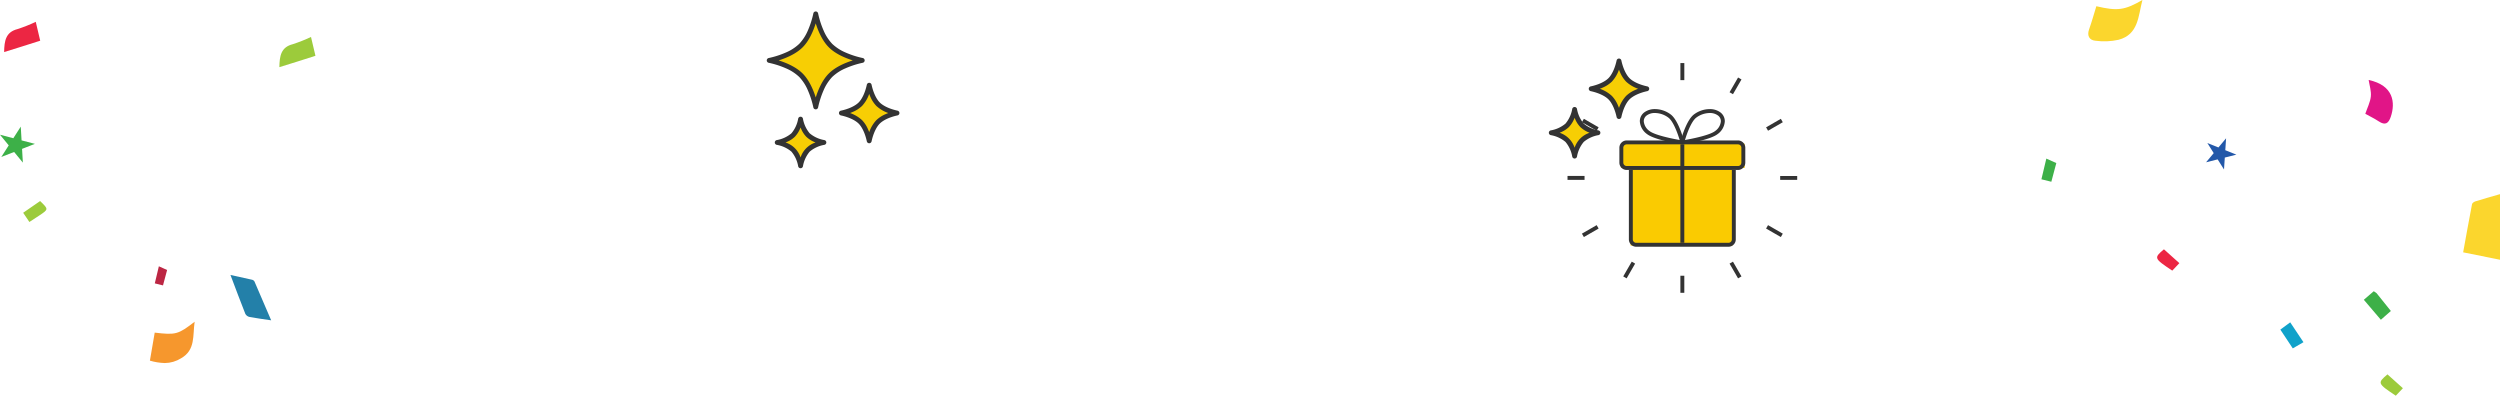 <svg xmlns="http://www.w3.org/2000/svg" xmlns:xlink="http://www.w3.org/1999/xlink" width="1030.294" height="163.074" viewBox="0 0 1030.294 163.074">
  <defs>
    <style>
      .cls-1 {
        fill: none;
      }

      .cls-2 {
        fill: #facb01;
      }

      .cls-3 {
        clip-path: url(#clip-path);
      }

      .cls-4 {
        fill: #333;
      }

      .cls-5 {
        fill: #f7ce04;
      }

      .cls-6 {
        clip-path: url(#clip-path-2);
      }

      .cls-7 {
        fill: url(#linear-gradient);
      }

      .cls-8 {
        clip-path: url(#clip-path-3);
      }

      .cls-9 {
        fill: url(#linear-gradient-2);
      }

      .cls-10 {
        clip-path: url(#clip-path-4);
      }

      .cls-11 {
        fill: url(#linear-gradient-3);
      }

      .cls-12 {
        clip-path: url(#clip-path-5);
      }

      .cls-13 {
        fill: url(#linear-gradient-4);
      }

      .cls-14 {
        clip-path: url(#clip-path-6);
      }

      .cls-15 {
        fill: url(#linear-gradient-5);
      }

      .cls-16 {
        clip-path: url(#clip-path-7);
      }

      .cls-17 {
        fill: url(#linear-gradient-6);
      }

      .cls-18 {
        clip-path: url(#clip-path-8);
      }

      .cls-19 {
        fill: url(#linear-gradient-7);
      }

      .cls-20 {
        clip-path: url(#clip-path-9);
      }

      .cls-21 {
        fill: url(#linear-gradient-8);
      }

      .cls-22 {
        clip-path: url(#clip-path-10);
      }

      .cls-23 {
        fill: url(#linear-gradient-9);
      }

      .cls-24 {
        clip-path: url(#clip-path-11);
      }

      .cls-25 {
        fill: url(#linear-gradient-10);
      }

      .cls-26 {
        clip-path: url(#clip-path-12);
      }

      .cls-27 {
        fill: url(#linear-gradient-11);
      }

      .cls-28 {
        clip-path: url(#clip-path-13);
      }

      .cls-29 {
        fill: url(#linear-gradient-12);
      }

      .cls-30 {
        clip-path: url(#clip-path-14);
      }

      .cls-31 {
        fill: url(#linear-gradient-13);
      }

      .cls-32 {
        clip-path: url(#clip-path-15);
      }

      .cls-33 {
        fill: url(#linear-gradient-14);
      }

      .cls-34 {
        clip-path: url(#clip-path-16);
      }

      .cls-35 {
        fill: url(#linear-gradient-15);
      }

      .cls-36 {
        clip-path: url(#clip-path-17);
      }

      .cls-37 {
        fill: url(#linear-gradient-16);
      }
    </style>
    <clipPath id="clip-path">
      <rect id="長方形_32" data-name="長方形 32" class="cls-1" width="94.656" height="94.656"/>
    </clipPath>
    <clipPath id="clip-path-2">
      <path id="パス_1281" data-name="パス 1281" class="cls-1" d="M637.443,230.115c-.539.168-1.284.677-1.373,1.138-1.262,6.523-2.427,13.066-3.663,19.867l15.185,3.054V227.135c-3.635,1.055-6.907,1.971-10.149,2.98" transform="translate(-632.407 -227.135)"/>
    </clipPath>
    <linearGradient id="linear-gradient" x1="-16.236" y1="3.905" x2="-16.21" y2="3.905" gradientUnits="objectBoundingBox">
      <stop offset="0" stop-color="#f6972d"/>
      <stop offset="0.203" stop-color="#f7ab2d"/>
      <stop offset="0.494" stop-color="#f9c32d"/>
      <stop offset="0.766" stop-color="#fad12d"/>
      <stop offset="1" stop-color="#fbd62d"/>
    </linearGradient>
    <clipPath id="clip-path-3">
      <path id="パス_1282" data-name="パス 1282" class="cls-1" d="M201.7,2.566c-1.026,3.31-1.893,6.468-2.991,9.544-.941,2.637.136,4.424,2.521,4.668a27.309,27.309,0,0,0,9.628-.382c8.247-2.2,8.08-9.723,9.829-16.395C213.31,4.225,210.457,4.62,201.7,2.566" transform="translate(-198.369)"/>
    </clipPath>
    <linearGradient id="linear-gradient-2" x1="-3.348" y1="11.282" x2="-3.331" y2="11.282" xlink:href="#linear-gradient"/>
    <clipPath id="clip-path-4">
      <path id="パス_1284" data-name="パス 1284" class="cls-1" d="M199.033,426.541l2.926-3.088-6.36-5.7c-4.219,3.575-4.154,3.724,3.433,8.787" transform="translate(-192.79 -417.754)"/>
    </clipPath>
    <linearGradient id="linear-gradient-3" x1="-6.972" y1="3.558" x2="-6.935" y2="3.558" gradientUnits="objectBoundingBox">
      <stop offset="0" stop-color="#bc2643"/>
      <stop offset="0.045" stop-color="#c42643"/>
      <stop offset="0.172" stop-color="#d62643"/>
      <stop offset="0.325" stop-color="#e22643"/>
      <stop offset="0.529" stop-color="#e92643"/>
      <stop offset="1" stop-color="#ec2643"/>
    </linearGradient>
    <clipPath id="clip-path-5">
      <path id="パス_1285" data-name="パス 1285" class="cls-1" d="M520.491,99.823c-.243,2.386-1.445,4.676-2.281,7.163,1.947,1.087,3.837,2,5.571,3.143,2.667,1.76,4,.832,4.932-1.931,1.93-5.711,1.233-12.926-9.127-15.145.336,2.223,1.131,4.548.9,6.77" transform="translate(-518.21 -93.053)"/>
    </clipPath>
    <linearGradient id="linear-gradient-4" x1="-16.248" y1="8.38" x2="-16.217" y2="8.38" gradientUnits="objectBoundingBox">
      <stop offset="0" stop-color="#a40b82"/>
      <stop offset="0.007" stop-color="#a60b82"/>
      <stop offset="0.095" stop-color="#bb0e83"/>
      <stop offset="0.198" stop-color="#cc1185"/>
      <stop offset="0.326" stop-color="#d81386"/>
      <stop offset="0.505" stop-color="#df1486"/>
      <stop offset="1" stop-color="#e11587"/>
    </linearGradient>
    <clipPath id="clip-path-6">
      <path id="パス_1286" data-name="パス 1286" class="cls-1" d="M516.463,341.244l7.018,8.234,4.119-3.621c-2.131-2.664-3.986-4.992-5.858-7.307a7.962,7.962,0,0,0-1.2-.827l-4.08,3.521" transform="translate(-516.463 -337.723)"/>
    </clipPath>
    <linearGradient id="linear-gradient-5" x1="-18.078" y1="5.314" x2="-18.043" y2="5.314" gradientUnits="objectBoundingBox">
      <stop offset="0" stop-color="#9ccb3b"/>
      <stop offset="1" stop-color="#3db048"/>
    </linearGradient>
    <clipPath id="clip-path-7">
      <path id="パス_1287" data-name="パス 1287" class="cls-1" d="M551.437,445.887l2.926-3.087L548,437.1c-4.218,3.576-4.154,3.725,3.434,8.788" transform="translate(-545.194 -437.099)"/>
    </clipPath>
    <linearGradient id="linear-gradient-6" x1="-19.96" y1="2.7" x2="-19.923" y2="2.7" gradientUnits="objectBoundingBox">
      <stop offset="0" stop-color="#3db048"/>
      <stop offset="0.02" stop-color="#45b246"/>
      <stop offset="0.09" stop-color="#60ba43"/>
      <stop offset="0.172" stop-color="#76c040"/>
      <stop offset="0.266" stop-color="#87c53d"/>
      <stop offset="0.384" stop-color="#93c83c"/>
      <stop offset="0.548" stop-color="#9aca3b"/>
      <stop offset="1" stop-color="#9ccb3b"/>
    </linearGradient>
    <clipPath id="clip-path-8">
      <path id="パス_1288" data-name="パス 1288" class="cls-1" d="M143,192.216l4.088,1.016,2.049-7.7-4.113-1.845c-.726,3.06-1.34,5.642-2.025,8.528" transform="translate(-142.998 -183.688)"/>
    </clipPath>
    <linearGradient id="linear-gradient-7" x1="-9.083" y1="12.838" x2="-9.019" y2="12.838" xlink:href="#linear-gradient-5"/>
    <clipPath id="clip-path-9">
      <path id="パス_1289" data-name="パス 1289" class="cls-1" d="M419.566,376.575l5.125,7.735,4.4-2.55-5.459-8.185-4.069,3" transform="translate(-419.566 -373.575)"/>
    </clipPath>
    <linearGradient id="linear-gradient-8" x1="-17.166" y1="4.517" x2="-17.126" y2="4.517" gradientUnits="objectBoundingBox">
      <stop offset="0" stop-color="#2380a9"/>
      <stop offset="0.101" stop-color="#1c8bb3"/>
      <stop offset="0.281" stop-color="#1598c0"/>
      <stop offset="0.516" stop-color="#119fc7"/>
      <stop offset="1" stop-color="#10a2ca"/>
    </linearGradient>
    <clipPath id="clip-path-10">
      <path id="パス_1290" data-name="パス 1290" class="cls-1" d="M339.117,164.227l-4.571-1.829,2.623,4.166-3.152,3.782,4.773-1.207,2.623,4.166.327-4.912,4.773-1.207-4.571-1.829.327-4.912Z" transform="translate(-334.017 -160.445)"/>
    </clipPath>
    <linearGradient id="linear-gradient-9" x1="-9.489" y1="9.894" x2="-9.461" y2="9.894" gradientUnits="objectBoundingBox">
      <stop offset="0" stop-color="#1089ca"/>
      <stop offset="1" stop-color="#2358a9"/>
    </linearGradient>
    <clipPath id="clip-path-11">
      <path id="パス_1293" data-name="パス 1293" class="cls-1" d="M193.9,388.458l-1.98,11.548a23.883,23.883,0,0,0,6.132.99h.025a12.783,12.783,0,0,0,6.665-1.949c6.071-3.429,4.773-9.456,5.618-15.077-6.8,5.247-7.792,5.52-16.459,4.487" transform="translate(-191.915 -383.971)"/>
    </clipPath>
    <linearGradient id="linear-gradient-10" x1="-3.27" y1="1" x2="-3.253" y2="1" gradientUnits="objectBoundingBox">
      <stop offset="0" stop-color="#fbd62d"/>
      <stop offset="1" stop-color="#f6972d"/>
    </linearGradient>
    <clipPath id="clip-path-12">
      <path id="パス_1294" data-name="パス 1294" class="cls-1" d="M18.324,0a62.052,62.052,0,0,1-7.5,2.981C5.95,4.216,5.367,7.8,5.291,12.452c2.568-.8,4.9-1.517,7.22-2.249,2.459-.774,4.913-1.562,7.645-2.431Z" transform="translate(-5.291)"/>
    </clipPath>
    <linearGradient id="linear-gradient-11" x1="-0.115" y1="11.293" x2="-0.093" y2="11.293" xlink:href="#linear-gradient-3"/>
    <clipPath id="clip-path-13">
      <path id="パス_1295" data-name="パス 1295" class="cls-1" d="M198.2,320.031l3.376.838,1.692-6.355-3.4-1.523c-.6,2.526-1.106,4.659-1.672,7.04" transform="translate(-198.196 -312.991)"/>
    </clipPath>
    <linearGradient id="linear-gradient-12" x1="-12.589" y1="5.061" x2="-12.525" y2="5.061" gradientUnits="objectBoundingBox">
      <stop offset="0" stop-color="#ec2643"/>
      <stop offset="1" stop-color="#bc2643"/>
    </linearGradient>
    <clipPath id="clip-path-14">
      <path id="パス_1296" data-name="パス 1296" class="cls-1" d="M363.225,22.328c-4.871,1.235-5.455,4.82-5.531,9.471,2.568-.8,4.9-1.518,7.221-2.25,2.459-.774,4.913-1.561,7.644-2.431l-1.832-7.771a61.969,61.969,0,0,1-7.5,2.981" transform="translate(-357.694 -19.347)"/>
    </clipPath>
    <linearGradient id="linear-gradient-13" x1="-7.745" y1="10.793" x2="-7.724" y2="10.793" xlink:href="#linear-gradient-6"/>
    <clipPath id="clip-path-15">
      <path id="パス_1297" data-name="パス 1297" class="cls-1" d="M29.656,234.274l2.565,3.8c1.581-1.035,2.84-1.849,4.087-2.679,3.848-2.561,3.846-2.563.335-5.953l-6.987,4.833" transform="translate(-29.656 -229.441)"/>
    </clipPath>
    <linearGradient id="linear-gradient-14" x1="-0.909" y1="7.735" x2="-0.878" y2="7.735" xlink:href="#linear-gradient-6"/>
    <clipPath id="clip-path-16">
      <path id="パス_1298" data-name="パス 1298" class="cls-1" d="M301.208,340.148a2.587,2.587,0,0,0,1.718,1.244c2.736.518,5.5.87,8.916,1.382-2.406-5.617-4.624-10.826-6.888-16.014a1.554,1.554,0,0,0-.979-.709c-2.807-.655-5.628-1.254-8.912-1.973,2.143,5.657,4.086,10.887,6.145,16.07" transform="translate(-295.063 -324.078)"/>
    </clipPath>
    <linearGradient id="linear-gradient-15" x1="-5.66" y1="1.942" x2="-5.641" y2="1.942" gradientUnits="objectBoundingBox">
      <stop offset="0" stop-color="#10a2ca"/>
      <stop offset="1" stop-color="#2380a9"/>
    </linearGradient>
    <clipPath id="clip-path-17">
      <path id="パス_1299" data-name="パス 1299" class="cls-1" d="M5.492,138.934,0,137.495l3.6,4.392L.532,146.666,5.821,144.6l3.6,4.392-.329-5.668,5.289-2.064-5.492-1.438-.329-5.668Z" transform="translate(0 -134.155)"/>
    </clipPath>
    <linearGradient id="linear-gradient-16" x1="0.027" y1="6.253" x2="0.049" y2="6.253" xlink:href="#linear-gradient-5"/>
  </defs>
  <g id="グループ_80" data-name="グループ 80" transform="translate(-440 -1915)">
    <g id="section" transform="translate(-12 -809.872)">
      <g id="images" transform="translate(1098 2750.872)">
        <g id="グループ_4" data-name="グループ 4">
          <rect id="長方形_33" data-name="長方形 33" class="cls-2" width="51" height="10" transform="translate(22 33.201)"/>
          <rect id="長方形_34" data-name="長方形 34" class="cls-2" width="42" height="35" transform="translate(26 40.201)"/>
        </g>
        <g id="グループ_3" data-name="グループ 3" class="cls-3">
          <path id="パス_8" data-name="パス 8" class="cls-4" d="M128.074,249.44a3.027,3.027,0,0,1-3.023-3.023V217.8h1.618v28.62a1.407,1.407,0,0,0,1.405,1.405h38.01a1.407,1.407,0,0,0,1.405-1.405V217.8h1.618v28.62a3.027,3.027,0,0,1-3.023,3.023Z" transform="translate(-99.762 -173.752)"/>
          <path id="パス_9" data-name="パス 9" class="cls-4" d="M108.7,169.787a3.027,3.027,0,0,1-3.023-3.023v-6.125a3.027,3.027,0,0,1,3.023-3.023h45.848a3.026,3.026,0,0,1,3.023,3.023v6.125a3.026,3.026,0,0,1-3.023,3.023Zm0-10.553a1.407,1.407,0,0,0-1.406,1.4v6.125a1.407,1.407,0,0,0,1.406,1.405h45.848a1.407,1.407,0,0,0,1.406-1.405v-6.125a1.407,1.407,0,0,0-1.406-1.4Z" transform="translate(-84.303 -125.741)"/>
          <path id="パス_10" data-name="パス 10" class="cls-4" d="M230.785,108.289a.809.809,0,0,1-.784-1.007c.817-3.235,2.9-9.248,5.5-11.263a10.914,10.914,0,0,1,6.539-2.261,7.239,7.239,0,0,1,4.418,1.346,4.557,4.557,0,0,1,1.836,3.662,6.982,6.982,0,0,1-3.02,5.324c-2.56,1.98-10.238,3.566-14.372,4.191a.829.829,0,0,1-.121.009m11.287-12.922a9.443,9.443,0,0,0-5.579,1.932c-1.937,1.5-3.58,6.023-4.2,7.9l-.427,1.3,1.346-.253c2.635-.5,8.989-1.824,11.073-3.435a5.481,5.481,0,0,0,2.391-4.044,2.935,2.935,0,0,0-1.208-2.382,5.5,5.5,0,0,0-3.4-1.017" transform="translate(-183.468 -74.796)"/>
          <path id="パス_11" data-name="パス 11" class="cls-4" d="M164.893,108.288a.812.812,0,0,1-.12-.009c-4.134-.625-11.811-2.21-14.372-4.19a6.985,6.985,0,0,1-3.02-5.325,4.558,4.558,0,0,1,1.836-3.661,7.236,7.236,0,0,1,4.418-1.347,10.912,10.912,0,0,1,6.54,2.262c2.607,2.015,4.686,8.028,5.5,11.263a.808.808,0,0,1-.784,1.007M153.606,95.366a5.5,5.5,0,0,0-3.4,1.016A2.937,2.937,0,0,0,149,98.764a5.482,5.482,0,0,0,2.392,4.045c2.143,1.656,9.016,3.047,11.072,3.434l1.346.253-.428-1.3c-.617-1.877-2.262-6.4-4.2-7.9a9.438,9.438,0,0,0-5.579-1.932" transform="translate(-117.576 -74.795)"/>
          <rect id="長方形_19" data-name="長方形 19" class="cls-4" width="1.618" height="40.578" transform="translate(46.509 33.493)"/>
          <rect id="長方形_20" data-name="長方形 20" class="cls-4" width="1.618" height="7.018" transform="translate(46.522)"/>
          <rect id="長方形_21" data-name="長方形 21" class="cls-4" width="1.618" height="7.019" transform="matrix(0.866, -0.5, 0.5, 0.866, 22.966, 6.744)"/>
          <rect id="長方形_22" data-name="長方形 22" class="cls-4" width="1.618" height="7.019" transform="matrix(0.5, -0.866, 0.866, 0.5, 5.937, 24.363)"/>
          <rect id="長方形_23" data-name="長方形 23" class="cls-4" width="7.019" height="1.618" transform="translate(0 46.517)"/>
          <rect id="長方形_24" data-name="長方形 24" class="cls-4" width="7.019" height="1.618" transform="translate(5.935 70.29) rotate(-29.998)"/>
          <rect id="長方形_25" data-name="長方形 25" class="cls-4" width="7.019" height="1.618" transform="matrix(0.5, -0.866, 0.866, 0.5, 22.961, 87.91)"/>
          <rect id="長方形_26" data-name="長方形 26" class="cls-4" width="1.618" height="7.018" transform="translate(46.517 87.638)"/>
          <rect id="長方形_27" data-name="長方形 27" class="cls-4" width="1.618" height="7.019" transform="matrix(0.866, -0.5, 0.5, 0.866, 66.78, 82.643)"/>
          <rect id="長方形_28" data-name="長方形 28" class="cls-4" width="1.618" height="7.019" transform="translate(81.832 68.185) rotate(-59.996)"/>
          <rect id="長方形_29" data-name="長方形 29" class="cls-4" width="7.018" height="1.618" transform="translate(87.638 46.522)"/>
          <rect id="長方形_30" data-name="長方形 30" class="cls-4" width="7.019" height="1.618" transform="translate(81.834 26.475) rotate(-30.002)"/>
          <rect id="長方形_31" data-name="長方形 31" class="cls-4" width="7.019" height="1.618" transform="translate(66.784 12.016) rotate(-59.998)"/>
        </g>
      </g>
    </g>
    <path id="パス_1278" data-name="パス 1278" class="cls-5" d="M65.941,13.073C62.927,10.057,60.863,4.791,59.84,0c-1.026,4.792-3.087,10.059-6.1,13.075s-8.282,5.077-13.072,6.1c4.792,1.024,10.059,3.086,13.073,6.1s5.078,8.282,6.1,13.073c1.024-4.792,3.087-10.059,6.1-13.075s8.282-5.077,13.072-6.1C74.223,18.151,68.957,16.087,65.941,13.073Z" transform="translate(716.335 1920.721)"/>
    <path id="パス_1278_-_アウトライン" data-name="パス 1278 - アウトライン" class="cls-4" d="M59.84-1h0a1,1,0,0,1,.978.791,36,36,0,0,0,2.24,7,18.481,18.481,0,0,0,3.591,5.57,18.48,18.48,0,0,0,5.57,3.591,36.009,36.009,0,0,0,7,2.24,1,1,0,0,1,0,1.956,36.09,36.09,0,0,0-7,2.241,18.471,18.471,0,0,0-5.57,3.591,18.479,18.479,0,0,0-3.59,5.571,36.027,36.027,0,0,0-2.24,7.006,1,1,0,0,1-1.956,0,36.056,36.056,0,0,0-2.241-7.005,18.475,18.475,0,0,0-3.591-5.57,18.457,18.457,0,0,0-5.57-3.591,36.014,36.014,0,0,0-7.006-2.24,1,1,0,0,1,0-1.956,36.082,36.082,0,0,0,7-2.242,18.482,18.482,0,0,0,5.57-3.59A18.467,18.467,0,0,0,56.621,6.8,36.086,36.086,0,0,0,58.862-.209,1,1,0,0,1,59.84-1ZM75.109,19.175c-3.161-1-7.172-2.693-9.875-5.4s-4.4-6.713-5.395-9.873c-1,3.162-2.694,7.175-5.395,9.875s-6.713,4.4-9.874,5.395c3.161,1,7.173,2.693,9.875,5.4s4.4,6.712,5.4,9.873c1-3.161,2.692-7.172,5.394-9.875S71.947,20.172,75.109,19.175Z" transform="translate(716.335 1920.721)"/>
    <path id="パス_1279" data-name="パス 1279" class="cls-5" d="M299.092,248.285c-1.8-1.8-3.034-4.948-3.646-7.81-.613,2.862-1.843,6.01-3.645,7.811s-4.948,3.033-7.81,3.646c2.863.613,6.009,1.844,7.81,3.646s3.034,4.948,3.647,7.81c.612-2.863,1.844-6.01,3.645-7.811s4.948-3.033,7.809-3.647C304.041,251.318,300.894,250.085,299.092,248.285Z" transform="translate(502.765 1709.653)"/>
    <path id="パス_1279_-_アウトライン" data-name="パス 1279 - アウトライン" class="cls-4" d="M295.447,239.475h0a1,1,0,0,1,.978.791c.67,3.134,1.932,5.868,3.375,7.312s4.176,2.7,7.312,3.374a1,1,0,0,1,0,1.956c-3.137.673-5.87,1.935-7.312,3.376s-2.7,4.177-3.374,7.313a1,1,0,0,1-1.956,0c-.672-3.137-1.934-5.871-3.376-7.312s-4.176-2.7-7.312-3.375a1,1,0,0,1,0-1.956c3.135-.671,5.869-1.933,7.313-3.375s2.7-4.174,3.374-7.313A1,1,0,0,1,295.447,239.475Zm7.884,12.455a13.98,13.98,0,0,1-4.946-2.937,12.609,12.609,0,0,1-2.475-3.807c-.163-.366-.318-.746-.465-1.138a13.973,13.973,0,0,1-2.937,4.946,12.619,12.619,0,0,1-3.808,2.474c-.366.163-.746.318-1.138.465a13.977,13.977,0,0,1,4.946,2.938,12.592,12.592,0,0,1,2.476,3.807c.163.365.318.745.464,1.137a13.976,13.976,0,0,1,2.937-4.945,12.6,12.6,0,0,1,3.807-2.475C302.559,252.232,302.939,252.076,303.331,251.93Z" transform="translate(502.765 1709.653)"/>
    <path id="パス_1280" data-name="パス 1280" class="cls-5" d="M77.336,354.7a13.85,13.85,0,0,1-3.06,6.558,13.858,13.858,0,0,1-6.556,3.061,13.849,13.849,0,0,1,6.556,3.061,13.842,13.842,0,0,1,3.062,6.557,13.84,13.84,0,0,1,3.06-6.558,13.853,13.853,0,0,1,6.555-3.062,13.841,13.841,0,0,1-6.556-3.06A13.843,13.843,0,0,1,77.336,354.7Z" transform="translate(692.589 1609.396)"/>
    <path id="パス_1280_-_アウトライン" data-name="パス 1280 - アウトライン" class="cls-4" d="M77.336,353.7h0a1,1,0,0,1,.978.791,12.769,12.769,0,0,0,2.79,6.059,12.771,12.771,0,0,0,6.059,2.789,1,1,0,0,1,0,1.956,12.786,12.786,0,0,0-6.058,2.791,12.776,12.776,0,0,0-2.79,6.06,1,1,0,0,1-1.956,0,12.774,12.774,0,0,0-2.791-6.059,12.79,12.79,0,0,0-6.059-2.79,1,1,0,0,1,0-1.956,12.786,12.786,0,0,0,6.059-2.79,12.785,12.785,0,0,0,2.789-6.06A1,1,0,0,1,77.336,353.7Zm6.176,10.617a11.446,11.446,0,0,1-3.822-2.353,10.73,10.73,0,0,1-2.111-3.244q-.125-.281-.243-.576a11.446,11.446,0,0,1-2.352,3.821,10.744,10.744,0,0,1-3.245,2.11q-.282.126-.577.244a9.7,9.7,0,0,1,6.176,6.174,9.7,9.7,0,0,1,6.175-6.176Z" transform="translate(692.589 1609.396)"/>
    <path id="パス_1279-2" data-name="パス 1279" class="cls-5" d="M299.092,248.285c-1.8-1.8-3.034-4.948-3.646-7.81-.613,2.862-1.843,6.01-3.645,7.811s-4.948,3.033-7.81,3.646c2.863.613,6.009,1.844,7.81,3.646s3.034,4.948,3.647,7.81c.612-2.863,1.844-6.01,3.645-7.811s4.948-3.033,7.809-3.647C304.041,251.318,300.894,250.085,299.092,248.285Z" transform="translate(811.765 1699.653)"/>
    <path id="パス_1279_-_アウトライン-2" data-name="パス 1279 - アウトライン" class="cls-4" d="M295.447,239.475h0a1,1,0,0,1,.978.791c.67,3.134,1.932,5.868,3.375,7.312s4.176,2.7,7.312,3.374a1,1,0,0,1,0,1.956c-3.137.673-5.87,1.935-7.312,3.376s-2.7,4.177-3.374,7.313a1,1,0,0,1-1.956,0c-.672-3.137-1.934-5.871-3.376-7.312s-4.176-2.7-7.312-3.375a1,1,0,0,1,0-1.956c3.135-.671,5.869-1.933,7.313-3.375s2.7-4.174,3.374-7.313A1,1,0,0,1,295.447,239.475Zm7.884,12.455a13.98,13.98,0,0,1-4.946-2.937,12.609,12.609,0,0,1-2.475-3.807c-.163-.366-.318-.746-.465-1.138a13.973,13.973,0,0,1-2.937,4.946,12.619,12.619,0,0,1-3.808,2.474c-.366.163-.746.318-1.138.465a13.977,13.977,0,0,1,4.946,2.938,12.592,12.592,0,0,1,2.476,3.807c.163.365.318.745.464,1.137a13.976,13.976,0,0,1,2.937-4.945,12.6,12.6,0,0,1,3.807-2.475C302.559,252.232,302.939,252.076,303.331,251.93Z" transform="translate(811.765 1699.653)"/>
    <path id="パス_1280-2" data-name="パス 1280" class="cls-5" d="M77.336,354.7a13.85,13.85,0,0,1-3.06,6.558,13.858,13.858,0,0,1-6.556,3.061,13.849,13.849,0,0,1,6.556,3.061,13.842,13.842,0,0,1,3.062,6.557,13.84,13.84,0,0,1,3.06-6.558,13.853,13.853,0,0,1,6.555-3.062,13.841,13.841,0,0,1-6.556-3.06A13.843,13.843,0,0,1,77.336,354.7Z" transform="translate(1011.589 1605.396)"/>
    <path id="パス_1280_-_アウトライン-2" data-name="パス 1280 - アウトライン" class="cls-4" d="M77.336,353.7h0a1,1,0,0,1,.978.791,12.769,12.769,0,0,0,2.79,6.059,12.771,12.771,0,0,0,6.059,2.789,1,1,0,0,1,0,1.956,12.786,12.786,0,0,0-6.058,2.791,12.776,12.776,0,0,0-2.79,6.06,1,1,0,0,1-1.956,0,12.774,12.774,0,0,0-2.791-6.059,12.79,12.79,0,0,0-6.059-2.79,1,1,0,0,1,0-1.956,12.786,12.786,0,0,0,6.059-2.79,12.785,12.785,0,0,0,2.789-6.06A1,1,0,0,1,77.336,353.7Zm6.176,10.617a11.446,11.446,0,0,1-3.822-2.353,10.73,10.73,0,0,1-2.111-3.244q-.125-.281-.243-.576a11.446,11.446,0,0,1-2.352,3.821,10.744,10.744,0,0,1-3.245,2.11q-.282.126-.577.244a9.7,9.7,0,0,1,6.176,6.174,9.7,9.7,0,0,1,6.175-6.176Z" transform="translate(1011.589 1605.396)"/>
    <g id="グループ_21" data-name="グループ 21" transform="translate(1455.108 1995.008)">
      <g id="グループ_20" data-name="グループ 20" class="cls-6">
        <rect id="長方形_45" data-name="長方形 45" class="cls-7" width="15.185" height="27.038" transform="translate(0 0)"/>
      </g>
    </g>
    <g id="グループ_23" data-name="グループ 23" transform="translate(1300.609 1915)">
      <g id="グループ_22" data-name="グループ 22" class="cls-8">
        <rect id="長方形_46" data-name="長方形 46" class="cls-9" width="22.919" height="17.207" transform="translate(-0.603)"/>
      </g>
    </g>
    <g id="グループ_27" data-name="グループ 27" transform="translate(1328.987 2017.745)">
      <g id="グループ_26" data-name="グループ 26" class="cls-10">
        <rect id="長方形_48" data-name="長方形 48" class="cls-11" width="10.578" height="8.787" transform="translate(-1.409 0)"/>
      </g>
    </g>
    <g id="グループ_29" data-name="グループ 29" transform="translate(1414.785 1947.958)">
      <g id="グループ_28" data-name="グループ 28" class="cls-12">
        <rect id="長方形_49" data-name="長方形 49" class="cls-13" width="12.434" height="18.836" transform="translate(0 0)"/>
      </g>
    </g>
    <g id="グループ_31" data-name="グループ 31" transform="translate(1414.179 2035.026)">
      <g id="グループ_30" data-name="グループ 30" class="cls-14">
        <rect id="長方形_50" data-name="長方形 50" class="cls-15" width="11.138" height="11.755" transform="translate(0 0)"/>
      </g>
    </g>
    <g id="グループ_33" data-name="グループ 33" transform="translate(1421.108 2069.286)">
      <g id="グループ_32" data-name="グループ 32" class="cls-16">
        <rect id="長方形_51" data-name="長方形 51" class="cls-17" width="10.578" height="8.788" transform="translate(-1.409)"/>
      </g>
    </g>
    <g id="グループ_35" data-name="グループ 35" transform="translate(1281.303 1980.358)">
      <g id="グループ_34" data-name="グループ 34" class="cls-18">
        <rect id="長方形_52" data-name="長方形 52" class="cls-19" width="6.138" height="9.543" transform="translate(0 0)"/>
      </g>
    </g>
    <g id="グループ_37" data-name="グループ 37" transform="translate(1379.77 2047.839)">
      <g id="グループ_36" data-name="グループ 36" class="cls-20">
        <rect id="長方形_53" data-name="長方形 53" class="cls-21" width="9.528" height="10.735"/>
      </g>
    </g>
    <g id="グループ_39" data-name="グループ 39" transform="translate(1349.158 1971.988)">
      <g id="グループ_38" data-name="グループ 38" class="cls-22">
        <rect id="長方形_54" data-name="長方形 54" class="cls-23" width="13.661" height="13.321" transform="translate(-0.852 12.803) rotate(-86.193)"/>
      </g>
    </g>
    <g id="グループ_46" data-name="グループ 46" transform="translate(501.773 2047.593)">
      <g id="グループ_45" data-name="グループ 45" class="cls-24">
        <rect id="長方形_57" data-name="長方形 57" class="cls-25" width="18.892" height="17.025" transform="translate(0)"/>
      </g>
    </g>
    <g id="グループ_48" data-name="グループ 48" transform="translate(441.703 1924)">
      <g id="グループ_47" data-name="グループ 47" class="cls-26">
        <rect id="長方形_58" data-name="長方形 58" class="cls-27" width="14.865" height="12.452"/>
      </g>
    </g>
    <g id="グループ_50" data-name="グループ 50" transform="translate(503.796 2024.746)">
      <g id="グループ_49" data-name="グループ 49" class="cls-28">
        <rect id="長方形_59" data-name="長方形 59" class="cls-29" width="5.068" height="7.879" transform="translate(0 0)"/>
      </g>
    </g>
    <g id="グループ_52" data-name="グループ 52" transform="translate(555.135 1930.228)">
      <g id="グループ_51" data-name="グループ 51" class="cls-30">
        <rect id="長方形_60" data-name="長方形 60" class="cls-31" width="14.865" height="12.452" transform="translate(0 0)"/>
      </g>
    </g>
    <g id="グループ_54" data-name="グループ 54" transform="translate(449.546 1997.853)">
      <g id="グループ_53" data-name="グループ 53" class="cls-32">
        <rect id="長方形_61" data-name="長方形 61" class="cls-33" width="10.5" height="8.632" transform="translate(0 0)"/>
      </g>
    </g>
    <g id="グループ_56" data-name="グループ 56" transform="translate(534.976 2028.314)">
      <g id="グループ_55" data-name="グループ 55" class="cls-34">
        <rect id="長方形_62" data-name="長方形 62" class="cls-35" width="16.779" height="18.696" transform="translate(0)"/>
      </g>
    </g>
    <g id="グループ_58" data-name="グループ 58" transform="translate(440 1967.182)">
      <g id="グループ_57" data-name="グループ 57" class="cls-36">
        <rect id="長方形_63" data-name="長方形 63" class="cls-37" width="15.213" height="15.646" transform="translate(-0.858 0.05) rotate(-3.319)"/>
      </g>
    </g>
  </g>
</svg>
